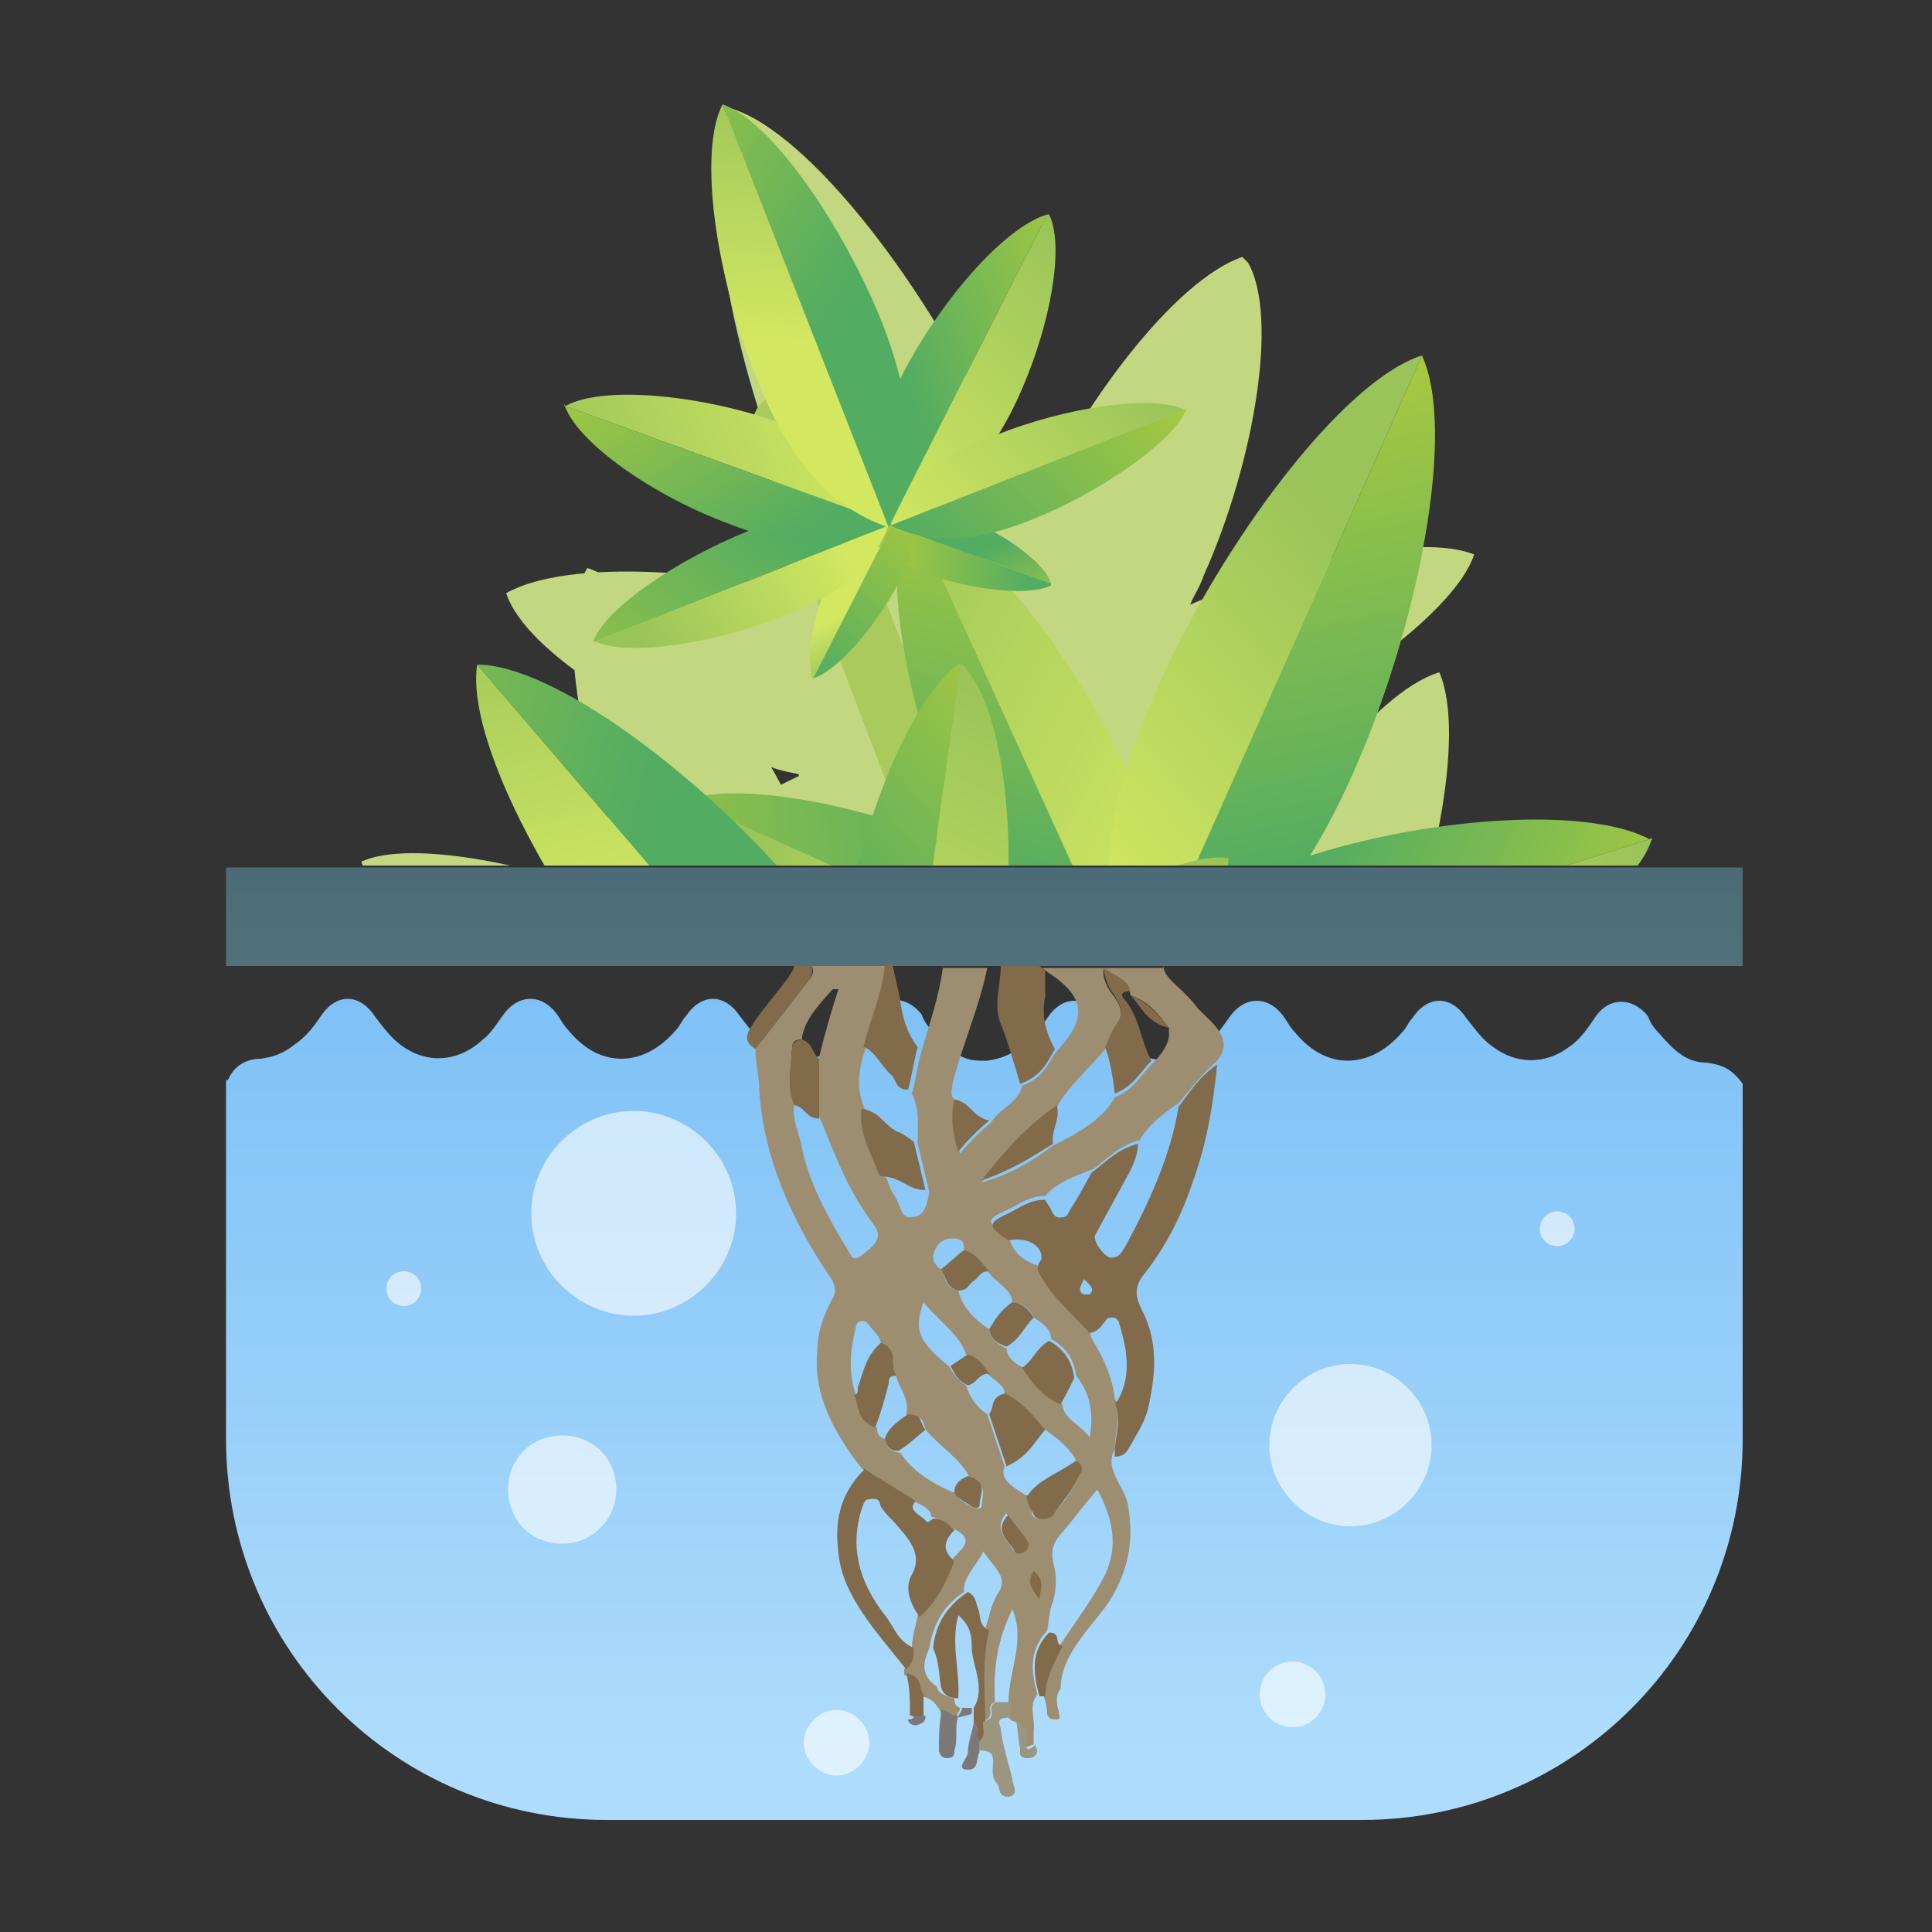 <?xml version="1.0" encoding="UTF-8"?>
<svg xmlns="http://www.w3.org/2000/svg" xmlns:xlink="http://www.w3.org/1999/xlink" version="1.1" viewBox="0 0 100 100">
  <rect x="0" y="0" width="100" height="100" fill="#333333" stroke="none"/>
  <defs>
    <style>
      .cls-1, .cls-2 {
        fill: none;
      }

      .cls-3 {
        fill: #816b4a;
      }

      .cls-4 {
        fill: #7e7778;
      }

      .cls-5 {
        fill: url(#_Безымянный_градиент_3);
      }

      .cls-6 {
        fill: url(#linear-gradient-8);
      }

      .cls-7 {
        fill: url(#linear-gradient-7);
      }

      .cls-8 {
        fill: url(#linear-gradient-5);
      }

      .cls-9 {
        fill: url(#linear-gradient-6);
      }

      .cls-10 {
        fill: url(#linear-gradient-9);
      }

      .cls-11 {
        fill: url(#linear-gradient-4);
      }

      .cls-12 {
        fill: url(#linear-gradient-3);
      }

      .cls-13 {
        fill: url(#linear-gradient-2);
      }

      .cls-14 {
        fill: #9d8e71;
      }

      .cls-15 {
        fill: url(#linear-gradient);
      }

      .cls-16 {
        fill: #9c9580;
      }

      .cls-17 {
        fill: #c3d780;
      }

      .cls-18 {
        fill: #fff;
      }

      .cls-2 {
        stroke: #aaca5d;
        stroke-linecap: round;
        stroke-miterlimit: 10;
        stroke-width: 3.3px;
      }

      .cls-19 {
        fill: url(#linear-gradient-43);
      }

      .cls-20 {
        fill: url(#linear-gradient-40);
      }

      .cls-21 {
        fill: url(#linear-gradient-41);
      }

      .cls-22 {
        fill: url(#linear-gradient-42);
      }

      .cls-23 {
        fill: url(#linear-gradient-10);
      }

      .cls-24 {
        fill: url(#linear-gradient-11);
      }

      .cls-25 {
        fill: url(#linear-gradient-12);
      }

      .cls-26 {
        fill: url(#linear-gradient-13);
      }

      .cls-27 {
        fill: url(#linear-gradient-19);
      }

      .cls-28 {
        fill: url(#linear-gradient-14);
      }

      .cls-29 {
        fill: url(#linear-gradient-21);
      }

      .cls-30 {
        fill: url(#linear-gradient-20);
      }

      .cls-31 {
        fill: url(#linear-gradient-22);
      }

      .cls-32 {
        fill: url(#linear-gradient-23);
      }

      .cls-33 {
        fill: url(#linear-gradient-28);
      }

      .cls-34 {
        fill: url(#linear-gradient-25);
      }

      .cls-35 {
        fill: url(#linear-gradient-32);
      }

      .cls-36 {
        fill: url(#linear-gradient-31);
      }

      .cls-37 {
        fill: url(#linear-gradient-33);
      }

      .cls-38 {
        fill: url(#linear-gradient-30);
      }

      .cls-39 {
        fill: url(#linear-gradient-15);
      }

      .cls-40 {
        fill: url(#linear-gradient-16);
      }

      .cls-41 {
        fill: url(#linear-gradient-17);
      }

      .cls-42 {
        fill: url(#linear-gradient-18);
      }

      .cls-43 {
        fill: url(#linear-gradient-35);
      }

      .cls-44 {
        fill: url(#linear-gradient-34);
      }

      .cls-45 {
        fill: url(#linear-gradient-36);
      }

      .cls-46 {
        fill: url(#linear-gradient-38);
      }

      .cls-47 {
        fill: url(#linear-gradient-27);
      }

      .cls-48 {
        fill: url(#linear-gradient-24);
      }

      .cls-49 {
        fill: url(#linear-gradient-26);
      }

      .cls-50 {
        fill: url(#linear-gradient-29);
      }

      .cls-51 {
        fill: url(#linear-gradient-37);
      }

      .cls-52 {
        fill: url(#linear-gradient-39);
      }

      .cls-53 {
        opacity: .6;
      }

      .cls-54 {
        clip-path: url(#clippath);
      }
    </style>
    <linearGradient id="_Безымянный_градиент_3" data-name="Безымянный градиент 3" x1="51" y1="91.1" x2="51" y2="49.9" gradientUnits="userSpaceOnUse">
      <stop offset="0" stop-color="#aedcfc"/>
      <stop offset="1" stop-color="#7dc0f6"/>
    </linearGradient>
    <clipPath id="clippath">
      <rect class="cls-1" x="11.5" y="-21.8" width="78.9" height="66.6"/>
    </clipPath>
    <linearGradient id="linear-gradient" x1="53" y1="54.6" x2="51.3" y2="58.7" gradientUnits="userSpaceOnUse">
      <stop offset="0" stop-color="#d3e761"/>
      <stop offset="1" stop-color="#99c45a"/>
    </linearGradient>
    <linearGradient id="linear-gradient-2" x1="64.7" y1="62.2" x2="57.5" y2="53.2" gradientUnits="userSpaceOnUse">
      <stop offset="0" stop-color="#52ac62"/>
      <stop offset="1" stop-color="#a5c841"/>
    </linearGradient>
    <linearGradient id="linear-gradient-3" x1="45.6" y1="53.9" x2="61.3" y2="53.9" xlink:href="#linear-gradient-2"/>
    <linearGradient id="linear-gradient-4" x1="60.9" y1="57.3" x2="58.1" y2="63.1" xlink:href="#linear-gradient-2"/>
    <linearGradient id="linear-gradient-5" x1="53.4" y1="46" x2="28.1" y2="48.2" xlink:href="#linear-gradient-2"/>
    <linearGradient id="linear-gradient-6" x1="63.5" y1="44.5" x2="39.6" y2="32.2" xlink:href="#linear-gradient"/>
    <linearGradient id="linear-gradient-7" x1="51.1" y1="46.5" x2="55.7" y2="26.5" xlink:href="#linear-gradient-2"/>
    <linearGradient id="linear-gradient-8" x1="55" y1="49.8" x2="37.9" y2="45.4" xlink:href="#linear-gradient"/>
    <linearGradient id="linear-gradient-9" x1="67.3" y1="12.3" x2="86" y2="-1.4" gradientTransform="translate(-13.3 30.2) rotate(1.5) scale(1 .9) skewX(2.9)" xlink:href="#linear-gradient"/>
    <linearGradient id="linear-gradient-10" x1="83.2" y1="14" x2="76.4" y2="-11.9" gradientTransform="translate(-13.3 30.2) rotate(1.5) scale(1 .9) skewX(2.9)" xlink:href="#linear-gradient-2"/>
    <linearGradient id="linear-gradient-11" x1="67.4" y1="45.4" x2="83" y2="52.6" xlink:href="#linear-gradient-2"/>
    <linearGradient id="linear-gradient-12" x1="58.8" y1="48.5" x2="85.5" y2="48.5" xlink:href="#linear-gradient"/>
    <linearGradient id="linear-gradient-13" x1="58.7" y1="56.6" x2="82.1" y2="56.6" xlink:href="#linear-gradient"/>
    <linearGradient id="linear-gradient-14" x1="58.7" y1="57.2" x2="82.1" y2="57.2" xlink:href="#linear-gradient-2"/>
    <linearGradient id="linear-gradient-15" x1="409.5" y1="220.9" x2="408.4" y2="223.6" gradientTransform="translate(-399.8 168.6) rotate(-45.5)" xlink:href="#linear-gradient"/>
    <linearGradient id="linear-gradient-16" x1="417" y1="225.8" x2="412.4" y2="220" gradientTransform="translate(-399.8 168.6) rotate(-45.5)" xlink:href="#linear-gradient-2"/>
    <linearGradient id="linear-gradient-17" x1="404.8" y1="220.5" x2="414.8" y2="220.5" gradientTransform="translate(-399.8 168.6) rotate(-45.5)" xlink:href="#linear-gradient-2"/>
    <linearGradient id="linear-gradient-18" x1="414.6" y1="222.6" x2="412.8" y2="226.3" gradientTransform="translate(-399.8 168.6) rotate(-45.5)" xlink:href="#linear-gradient-2"/>
    <linearGradient id="linear-gradient-19" x1="409.7" y1="215.4" x2="393.5" y2="216.8" gradientTransform="translate(-399.8 168.6) rotate(-45.5)" xlink:href="#linear-gradient-2"/>
    <linearGradient id="linear-gradient-20" x1="416.3" y1="214.4" x2="400.9" y2="206.5" gradientTransform="translate(-399.8 168.6) rotate(-45.5)" xlink:href="#linear-gradient"/>
    <linearGradient id="linear-gradient-21" x1="408.3" y1="215.7" x2="411.2" y2="202.9" gradientTransform="translate(-399.8 168.6) rotate(-45.5)" xlink:href="#linear-gradient-2"/>
    <linearGradient id="linear-gradient-22" x1="410.8" y1="217.8" x2="399.8" y2="215" gradientTransform="translate(-399.8 168.6) rotate(-45.5)" xlink:href="#linear-gradient"/>
    <linearGradient id="linear-gradient-23" x1="423.9" y1="182.7" x2="435.9" y2="174" gradientTransform="translate(-387.6 200) rotate(-44) scale(1 .9) skewX(2.9)" xlink:href="#linear-gradient"/>
    <linearGradient id="linear-gradient-24" x1="434.1" y1="183.8" x2="429.7" y2="167.2" gradientTransform="translate(-387.6 200) rotate(-44) scale(1 .9) skewX(2.9)" xlink:href="#linear-gradient-2"/>
    <linearGradient id="linear-gradient-25" x1="418.8" y1="215" x2="428.8" y2="219.6" gradientTransform="translate(-399.8 168.6) rotate(-45.5)" xlink:href="#linear-gradient-2"/>
    <linearGradient id="linear-gradient-26" x1="413.2" y1="217" x2="430.4" y2="217" gradientTransform="translate(-399.8 168.6) rotate(-45.5)" xlink:href="#linear-gradient"/>
    <linearGradient id="linear-gradient-27" x1="413.2" y1="222.2" x2="428.2" y2="222.2" gradientTransform="translate(-399.8 168.6) rotate(-45.5)" xlink:href="#linear-gradient"/>
    <linearGradient id="linear-gradient-28" x1="413.2" y1="222.6" x2="428.2" y2="222.6" gradientTransform="translate(-399.8 168.6) rotate(-45.5)" xlink:href="#linear-gradient-2"/>
    <linearGradient id="linear-gradient-29" x1="472.8" y1="399" x2="471.2" y2="402.8" gradientTransform="translate(-516.9 321.4) rotate(-64.6)" xlink:href="#linear-gradient"/>
    <linearGradient id="linear-gradient-30" x1="483.3" y1="405.9" x2="476.8" y2="397.8" gradientTransform="translate(-516.9 321.4) rotate(-64.6)" xlink:href="#linear-gradient-2"/>
    <linearGradient id="linear-gradient-31" x1="466.1" y1="398.4" x2="480.2" y2="398.4" gradientTransform="translate(-516.9 321.4) rotate(-64.6)" xlink:href="#linear-gradient-2"/>
    <linearGradient id="linear-gradient-32" x1="479.9" y1="401.5" x2="477.3" y2="406.7" gradientTransform="translate(-516.9 321.4) rotate(-64.6)" xlink:href="#linear-gradient-2"/>
    <linearGradient id="linear-gradient-33" x1="473.1" y1="391.3" x2="450.3" y2="393.2" gradientTransform="translate(-516.9 321.4) rotate(-64.6)" xlink:href="#linear-gradient-2"/>
    <linearGradient id="linear-gradient-34" x1="482.2" y1="389.9" x2="460.7" y2="378.8" gradientTransform="translate(-516.9 321.4) rotate(-64.6)" xlink:href="#linear-gradient"/>
    <linearGradient id="linear-gradient-35" x1="471.1" y1="391.8" x2="475.2" y2="373.7" gradientTransform="translate(-516.9 321.4) rotate(-64.6)" xlink:href="#linear-gradient-2"/>
    <linearGradient id="linear-gradient-36" x1="474.5" y1="394.7" x2="459.1" y2="390.8" gradientTransform="translate(-516.9 321.4) rotate(-64.6)" xlink:href="#linear-gradient"/>
    <linearGradient id="linear-gradient-37" x1="482.5" y1="367.9" x2="499.3" y2="355.6" gradientTransform="translate(-495.4 346.2) rotate(-63.1) scale(1 .9) skewX(2.9)" xlink:href="#linear-gradient"/>
    <linearGradient id="linear-gradient-38" x1="496.8" y1="369.5" x2="490.6" y2="346.2" gradientTransform="translate(-495.4 346.2) rotate(-63.1) scale(1 .9) skewX(2.9)" xlink:href="#linear-gradient-2"/>
    <linearGradient id="linear-gradient-39" x1="485.8" y1="390.8" x2="499.8" y2="397.3" gradientTransform="translate(-516.9 321.4) rotate(-64.6)" xlink:href="#linear-gradient-2"/>
    <linearGradient id="linear-gradient-40" x1="478" y1="393.5" x2="502.1" y2="393.5" gradientTransform="translate(-516.9 321.4) rotate(-64.6)" xlink:href="#linear-gradient"/>
    <linearGradient id="linear-gradient-41" x1="477.9" y1="400.8" x2="499" y2="400.8" gradientTransform="translate(-516.9 321.4) rotate(-64.6)" xlink:href="#linear-gradient"/>
    <linearGradient id="linear-gradient-42" x1="477.9" y1="401.4" x2="499" y2="401.4" gradientTransform="translate(-516.9 321.4) rotate(-64.6)" xlink:href="#linear-gradient-2"/>
    <linearGradient id="linear-gradient-43" x1="51" y1="41.1" x2="51" y2="63.9" gradientUnits="userSpaceOnUse">
      <stop offset="0" stop-color="#486672"/>
      <stop offset="1" stop-color="#5d838a"/>
    </linearGradient>
  </defs>
  <!-- Generator: Adobe Illustrator 28.6.0, SVG Export Plug-In . SVG Version: 1.2.0 Build 709)  -->
  <g>
    <g id="_Слой_1" data-name="Слой_1">
      <g>
        <path class="cls-5" d="M90.2,56.1c-.5-.7-1-1-1.9-1.1-1.1,0-1.8-.8-2.5-1.6-.2-.2-.4-.5-.5-.8-.8-1-2-1-2.7,0-.4.6-.8,1.2-1.4,1.6-1.2.9-2.7.9-3.9,0-.6-.4-1-1-1.4-1.5-.8-1.2-2-1.2-2.8,0-.2.2-.3.5-.5.7-1.7,2-4,2-5.6,0-.2-.2-.3-.4-.5-.7-.8-1.2-2.1-1.2-2.9,0-.3.4-.6.9-1,1.2-1.4,1.3-3.2,1.3-4.6,0-.4-.4-.7-.8-1-1.2-.8-1.2-2-1.2-2.8,0-.4.6-.8,1.1-1.4,1.5-.5.4-1,.6-1.7.7,0,0,0,0-.1,0,0,0-.2,0-.3,0-1.1,0-1.8-.8-2.5-1.6-.2-.2-.4-.5-.5-.8-.8-1-2-1-2.7,0-.4.6-.8,1.2-1.4,1.6-1.2.9-2.7.9-3.9,0-.6-.4-1-1-1.4-1.5-.8-1.2-2-1.2-2.8,0-.2.2-.3.5-.5.7-1.7,2-4,2-5.6,0-.2-.2-.3-.4-.5-.7-.8-1.2-2.1-1.2-2.9,0-.3.4-.6.9-1,1.2-1.4,1.3-3.2,1.3-4.6,0-.4-.4-.7-.8-1-1.2-.8-1.2-2-1.2-2.8,0-.4.6-.8,1.1-1.4,1.5-.5.4-1,.6-1.7.7-.8,0-1.4.4-1.7,1.1h-.1v18.6c0,10.9,8.8,19.7,19.7,19.7h39.1c10.9,0,19.7-8.8,19.7-19.7v-18.6h0c0,0,0,0,0,0Z"/>
        <g class="cls-53">
          <path class="cls-18" d="M38.1,62.8c0,2.9-2.4,5.3-5.3,5.3s-5.3-2.4-5.3-5.3,2.4-5.3,5.3-5.3,5.3,2.4,5.3,5.3Z"/>
          <path class="cls-18" d="M74.1,74.8c0,2.3-1.9,4.2-4.2,4.2s-4.2-1.9-4.2-4.2,1.9-4.2,4.2-4.2,4.2,1.9,4.2,4.2Z"/>
          <path class="cls-18" d="M31.9,77.1c0,1.5-1.2,2.8-2.8,2.8s-2.8-1.2-2.8-2.8,1.2-2.8,2.8-2.8,2.8,1.2,2.8,2.8Z"/>
          <path class="cls-18" d="M45,90.2c0,.9-.8,1.7-1.7,1.7s-1.7-.8-1.7-1.7.8-1.7,1.7-1.7,1.7.8,1.7,1.7Z"/>
          <circle class="cls-18" cx="66.9" cy="87.7" r="1.7"/>
          <path class="cls-18" d="M21.8,66.7c0,.5-.4.9-.9.9s-.9-.4-.9-.9.4-.9.9-.9.9.4.9.9Z"/>
          <path class="cls-18" d="M81.5,63.6c0,.5-.4.9-.9.9s-.9-.4-.9-.9.4-.9.9-.9.9.4.9.9Z"/>
        </g>
        <g class="cls-54">
          <g>
            <path class="cls-17" d="M68.7,46.5c-3.2-1.8-11.3-1.2-17.4.7,0,0-.2,0-.2,0,.7-1.2,1.4-2.6,2.1-4.1,3.4-7.6,5.4-17.8,3.6-21.7-4.1,1.3-10.3,9.6-13.7,17.2-.7,1.5-1.2,3-1.6,4.3,0,0,0,0,0-.1-2.6-5.8-7.7-12.3-11.1-13.4-1.7,2.8-.3,10.4,2.4,16.2.2.5.5,1,.7,1.5-5.3-2.3-12.2-3.7-14.8-2.5.9,2.8,6.7,7.1,12,9.4,1.1.5,2.1.9,3.1,1.1-2.4,1.2-4.5,2.8-4.9,4.1,1.9,1,6.7.7,10.2-.4.6-.2,1-.4,1.5-.6.2.5.3,1,.6,1.5,1.6,3.4,4.5,7.2,6.5,7.9.7-1.2.5-3.7-.3-6.3.8.5,1.7,1,2.8,1.4,5.3,2.4,12.4,3.8,15.1,2.6-.9-2.7-6.5-6.9-11.7-9.3.5-.1,1-.3,1.6-.4,6.1-1.9,12.7-6,13.6-9.1Z"/>
            <path class="cls-17" d="M73.7,67.4c-2.6-1.5-9.2-1-14.2.5,0,0-.1,0-.2,0,.6-1,1.2-2.1,1.8-3.3,2.8-6.2,4.5-14.5,3.1-17.7-3.4,1-8.5,7.8-11.3,14-.6,1.3-1,2.4-1.3,3.5,0,0,0,0,0-.1-2.1-4.7-6.2-10.1-9-11-1.4,2.3-.3,8.5,1.8,13.2.2.4.4.8.6,1.2-4.3-1.9-9.9-3.1-12.1-2.2.7,2.3,5.4,5.8,9.8,7.8.9.4,1.7.7,2.5,1-2,1-3.7,2.2-4,3.3,1.5.9,5.4.6,8.4-.3.4-.1.8-.3,1.2-.4.1.4.3.8.5,1.2,1.2,2.8,3.6,5.9,5.3,6.5.6-.9.4-3-.2-5.2.7.4,1.4.8,2.3,1.2,4.3,2,10.1,3.2,12.3,2.3-.7-2.2-5.3-5.7-9.5-7.7.4-.1.8-.2,1.3-.3,5-1.5,10.4-4.8,11.2-7.3Z"/>
            <path class="cls-17" d="M84,55.3c-2.6-1.5-9.2-1-14.2.5,0,0-.1,0-.2,0,.6-1,1.2-2.1,1.8-3.3,2.8-6.2,4.5-14.5,3.1-17.7-3.4,1-8.5,7.8-11.3,14-.6,1.3-1,2.4-1.3,3.5,0,0,0,0,0-.1-2.1-4.7-6.2-10.1-9-11-1.4,2.3-.3,8.5,1.8,13.2.2.4.4.8.6,1.2-4.3-1.9-9.9-3.1-12.1-2.2.7,2.3,5.4,5.8,9.8,7.8.9.4,1.7.7,2.5,1-2,1-3.7,2.2-4,3.3,1.5.9,5.4.6,8.4-.3.4-.1.8-.3,1.2-.4.1.4.3.8.5,1.2,1.2,2.8,3.6,5.9,5.3,6.5.6-.9.4-3-.2-5.2.7.4,1.4.8,2.3,1.2,4.3,2,10.1,3.2,12.3,2.3-.7-2.2-5.3-5.7-9.5-7.7.4-.1.8-.2,1.3-.3,5-1.5,10.4-4.8,11.2-7.3Z"/>
            <path class="cls-17" d="M67.5,36.3c-3.5,1.2-8.4,7.7-11,13.5,0,0,0,.2,0,.2-.4-1.3-.9-2.8-1.7-4.3-3.4-7.6-9.7-15.9-13.8-17.1-1.8,3.9.3,14.1,3.8,21.7.7,1.5,1.4,2.9,2.1,4,0,0,0,0-.1,0-6.1-1.9-14.2-2.4-17.4-.6,1,3.1,7.6,7.1,13.7,9,.5.2,1.1.3,1.6.4-5.2,2.4-10.8,6.6-11.7,9.4,2.7,1.2,9.7-.3,15-2.7,1.1-.5,2.1-1,2.9-1.5-.7,2.6-.9,5.2-.2,6.4,2-.7,4.9-4.5,6.5-7.9.2-.5.4-1,.6-1.5.5.2.9.4,1.5.5,3.6,1.1,8.4,1.4,10.2.4-.4-1.3-2.5-2.8-4.9-4,.9-.3,1.9-.7,2.9-1.1,5.3-2.4,11.1-6.7,12-9.5-2.7-1.1-9.5.3-14.7,2.6.2-.5.5-.9.7-1.5,2.6-5.8,3.9-13.4,2.3-16.2Z"/>
            <path class="cls-17" d="M64.3,13.3c-3.5,1.2-8.4,7.7-11,13.5,0,0,0,.2,0,.2-.4-1.3-.9-2.8-1.7-4.3-3.4-7.6-9.7-15.9-13.8-17.1-1.8,3.9.3,14.1,3.8,21.7.7,1.5,1.4,2.9,2.1,4,0,0,0,0-.1,0-6.1-1.9-14.2-2.4-17.4-.6,1,3.1,7.6,7.1,13.7,9,.5.2,1.1.3,1.6.4-5.2,2.4-10.8,6.6-11.7,9.4,2.7,1.2,9.7-.3,15-2.7,1.1-.5,2.1-1,2.9-1.5-.7,2.6-.9,5.2-.2,6.4,2-.7,4.9-4.5,6.5-7.9.2-.5.4-1,.6-1.5.5.2.9.4,1.5.6,3.6,1.1,8.4,1.4,10.2.4-.4-1.3-2.5-2.8-4.9-4,.9-.3,1.9-.7,2.9-1.1,5.3-2.4,11.1-6.7,12-9.5-2.7-1.1-9.5.3-14.7,2.6.2-.5.5-.9.7-1.5,2.6-5.8,3.9-13.4,2.3-16.2Z"/>
            <g>
              <line class="cls-2" x1="40.6" y1="22" x2="54.4" y2="58.2"/>
              <line class="cls-2" x1="54.4" y1="58.2" x2="53.2" y2="91.8"/>
              <line class="cls-2" x1="54.4" y1="58.2" x2="63.5" y2="45"/>
            </g>
            <g>
              <path class="cls-15" d="M45.6,56.1l15.7-5c-1.9-1-4.1-1.5-7.7-.4-3.6,1.1-7.4,3.5-8,5.3Z"/>
              <path class="cls-13" d="M64.4,64.4l-6.8-15c-1,1.6-1.3,3.7.3,7.1,1.6,3.4,4.5,7.2,6.5,7.9Z"/>
              <path class="cls-12" d="M45.6,56.1l15.7-5c-.6,1.8-1.9,3.4-5.5,4.5-3.6,1.1-8.4,1.5-10.2.4Z"/>
              <path class="cls-11" d="M64.4,64.4l-6.8-15c2,.7,3.9,2.1,5.4,5.5,1.6,3.4,2.4,7.9,1.4,9.5Z"/>
              <path class="cls-8" d="M35.4,41.4l23.3,10.4c-.9-2.8-3-5.4-8.3-7.7-5.3-2.4-12.4-3.8-15.1-2.6Z"/>
              <path class="cls-9" d="M47.1,26.3l11.6,25.5c1.7-2.8,2.2-6.3-.5-12.1-2.6-5.8-7.7-12.3-11.1-13.4Z"/>
              <path class="cls-7" d="M47.1,26.3l11.6,25.5c-3.5-1.2-6.6-3.5-9.2-9.3-2.6-5.8-4-13.4-2.4-16.2Z"/>
              <path class="cls-6" d="M35.4,41.4l23.3,10.4c-2.7,1.2-6,1.4-11.3-1-5.3-2.4-11.1-6.6-12-9.4Z"/>
              <path class="cls-10" d="M73.6,18.4l-14.9,33.5c-1.8-3.9-2.2-8.7,1.2-16.3,3.4-7.6,9.6-15.9,13.7-17.2Z"/>
              <path class="cls-23" d="M73.6,18.4l-14.9,33.5c4.1-1.3,7.9-4.2,11.3-11.8,3.4-7.6,5.4-17.8,3.6-21.7Z"/>
              <path class="cls-24" d="M85.5,43.4l-26.7,8.5c1-3.1,3.2-5.8,9.3-7.7,6.1-1.9,14.2-2.5,17.4-.7Z"/>
              <path class="cls-25" d="M85.5,43.4l-26.7,8.5c3.2,1.8,7,2.6,13.1.6,6.1-1.9,12.7-6,13.6-9.1Z"/>
              <path class="cls-26" d="M82.1,62.2l-23.3-10.4c2.7-1.2,6-1.4,11.3,1,5.3,2.4,11.1,6.6,12,9.4Z"/>
              <path class="cls-28" d="M82.1,62.2l-23.3-10.4c.9,2.8,3,5.4,8.3,7.7,5.3,2.4,12.4,3.8,15.1,2.6Z"/>
            </g>
            <g>
              <path class="cls-39" d="M42.1,35.1l4.8-9.4c-1.3.4-2.5,1.2-3.6,3.4-1.1,2.1-1.7,5-1.2,6.1Z"/>
              <path class="cls-40" d="M54.4,30.2l-9.9-3.6c.3,1.2,1.1,2.2,3.4,3.1,2.3.8,5.3,1.2,6.5.6Z"/>
              <path class="cls-41" d="M42.1,35.1l4.8-9.4c.6,1.1.7,2.4-.4,4.5-1.1,2.1-3.1,4.5-4.4,4.9Z"/>
              <path class="cls-42" d="M54.4,30.2l-9.9-3.6c1.2-.6,2.7-.9,4.9,0,2.3.8,4.7,2.5,5,3.6Z"/>
              <path class="cls-27" d="M30.8,33.2l15.2-6c-1.7-.8-3.8-1.1-7.3.3-3.5,1.4-7.3,3.9-8,5.7Z"/>
              <path class="cls-30" d="M29.2,21l16.9,6.1c-.5-2-1.9-3.8-5.7-5.2-3.8-1.4-9.1-2-11.1-.9Z"/>
              <path class="cls-29" d="M29.2,21l16.9,6.1c-2.1,1.1-4.6,1.5-8.4,0-3.8-1.4-7.9-4.2-8.5-6.2Z"/>
              <path class="cls-31" d="M30.8,33.2l15.2-6c-.7,1.8-2,3.4-5.5,4.7-3.5,1.4-8,2.1-9.7,1.3Z"/>
              <path class="cls-32" d="M37.4,5.4l8.6,21.9c-2.6-.9-5-2.9-6.9-7.9-2-5-3-11.5-1.7-14Z"/>
              <path class="cls-48" d="M37.4,5.4l8.6,21.9c1.3-2.5,1.6-5.5-.3-10.5-2-5-5.7-10.5-8.3-11.4Z"/>
              <path class="cls-34" d="M54.2,11.1l-8.1,16c-1-1.8-1.2-4.1.6-7.7,1.9-3.7,5.2-7.6,7.5-8.3Z"/>
              <path class="cls-49" d="M54.2,11.1l-8.1,16c2.3-.7,4.3-2.1,6.2-5.7,1.9-3.7,2.9-8.5,2-10.3Z"/>
              <path class="cls-47" d="M61.3,21.2l-15.2,6c.7-1.8,2-3.4,5.5-4.7,3.5-1.4,8-2.1,9.7-1.3Z"/>
              <path class="cls-33" d="M61.3,21.2l-15.2,6c1.7.8,3.8,1.1,7.3-.3,3.5-1.4,7.3-4,8-5.7Z"/>
            </g>
            <g>
              <path class="cls-50" d="M44.6,71.8l2-14.7c-1.6,1.1-2.8,2.8-3.3,6.1-.5,3.3,0,7.4,1.3,8.6Z"/>
              <path class="cls-38" d="M58.7,59.7l-14.8-.2c1,1.4,2.5,2.5,5.9,2.5,3.4,0,7.6-.9,8.9-2.3Z"/>
              <path class="cls-36" d="M44.6,71.8l2-14.7c1.3,1.2,2,2.9,1.6,6.2-.5,3.3-2,7.4-3.6,8.5Z"/>
              <path class="cls-35" d="M58.7,59.7l-14.8-.2c1.3-1.4,3.2-2.4,6.5-2.3,3.4,0,7.3,1.1,8.3,2.5Z"/>
              <path class="cls-37" d="M28.7,74.5l17.5-15c-2.6-.3-5.5.3-9.5,3.8-4,3.4-7.9,8.6-8,11.3Z"/>
              <path class="cls-44" d="M20.9,59.1l25.3.4c-1.6-2.4-4.3-4.2-10-4.3-5.8,0-12.9,1.5-15.2,3.9Z"/>
              <path class="cls-43" d="M20.9,59.1l25.3.4c-2.3,2.4-5.4,4-11.2,3.9-5.8,0-12.5-1.9-14.1-4.3Z"/>
              <path class="cls-45" d="M28.7,74.5l17.5-15c0,2.7-1.2,5.4-5.1,8.8-4,3.4-9.7,6.5-12.3,6.2Z"/>
              <path class="cls-51" d="M24.7,34.4l21.5,25.1c-3.9,0-7.9-1.6-12.8-7.3-4.9-5.7-9.3-14-8.7-17.8Z"/>
              <path class="cls-46" d="M24.7,34.4l21.5,25.1c.5-3.9-.3-8.1-5.2-13.8-4.9-5.7-12.4-11.3-16.3-11.3Z"/>
              <path class="cls-52" d="M49.7,34.4l-3.4,25c-2.2-2-3.5-4.9-2.7-10.6.8-5.7,3.4-12.6,6.1-14.5Z"/>
              <path class="cls-20" d="M49.7,34.4l-3.4,25c2.7-1.9,4.8-4.7,5.6-10.4.8-5.7,0-12.6-2.1-14.6Z"/>
              <path class="cls-21" d="M63.6,44.4l-17.5,15c0-2.7,1.2-5.4,5.1-8.8,4-3.4,9.7-6.5,12.3-6.2Z"/>
              <path class="cls-22" d="M63.6,44.4l-17.5,15c2.6.3,5.5-.3,9.5-3.8,4-3.4,7.9-8.6,8-11.3Z"/>
            </g>
          </g>
        </g>
        <rect class="cls-19" x="11.7" y="44.9" width="78.5" height="5.1"/>
      </g>
      <g>
        <path class="cls-14" d="M60.2,49.9c0,.6.6,1,1,1.4.3.3.6.6.8.9.8.8,1.9,1.6,1,2.7-.8.7-1.4,1.5-2,2.2-.9.6-1.6,1.2-2,1.9-1.1.3-1.7,1-2.4,1.5-1,.4-1.9.7-2.5,1.4-.8,0-1.3.4-1.9.7-1.2.5-1.2.7,0,1.4.2.7.6,1.2,1.5,1.5.5,1.2,1.8,2.2,2.7,3.3,0,.3.1.5.3.8.5.9.9,1.8,1,2.8.4.8,0,1.7,0,2.6-.6,1.1.6,2,.7,3,.3,1.8,0,3.5-1.2,5.2-1,1.3-2.3,2.6-2.3,4.2-.3.4-.2.8-.1,1.2,0,.2.2.4-.2.4-.3,0-.4-.2-.4-.3,0-.3-.1-.7-.2-1,0-.9.5-1.7.9-2.6.8-1.2,1.7-2.4,2.3-3.6.7-1.5.4-2.9-.4-4.4-.7.8-1.2,1.5-1.8,2.2-.5.5-.6,1-.5,1.5.2.7.2,1.4,0,2.1-.2.5-.2,1-.3,1.5-1,1.1-.8,2.2-.5,3.3-.5.6-.1,1.2-.2,1.9,0,0,0,0,0,.1,0,.2,0,.4,0,.6-.2,0-.5.3-.5,0,0-.4.2-.9-.5-1.2-.1,0-.2-.1-.3-.2,0-.3,0-.5,0-.8,0-1.6.9-3.2.2-4.8-.8,1.6-1,3.2-.9,4.8-.6.2.2.8-.7,1,0-1.6-.2-3.2.2-4.8.2-.6.3-1.3.7-1.9.5-.8-.3-1.3-.8-2.1-.4.8-1.1,1.4-1,2.1-1.2.8-1.6,1.8-1.8,2.9-.3.7-.5,1.4.4,2,0,.3.4.5.9.6,0,.2,0,.4.3.5,0,.2-.2.3-.2.5h0c-.4,0-.5-.3-.8-.3-.2-.3-.4-.7-1-.8-.3-.4,0-.9-.9-1.1,0,0,0-.2,0-.3.3-.4.5-.7.4-1.1,0-.6.2-1.1.3-1.7.9-.9,1.4-1.9,1.8-2.9.4-.5,1.3-1,0-1.6-.3-.2-.6-.5-1.1-.6,0-.4-.5-.6-.9-.8-.9-.6-1.8-1.1-2.7-1.7-1.5-1.9-2.5-3.9-2.3-6,0-1,.3-1.9.8-2.8.2-.3.1-.6,0-.9-2.2-3.2-3.6-6.5-3.8-9.9,0-.7-.2-1.4-.2-2.1.9-1.2,1.8-2.3,2.7-3.5.2-.2.4-.5.2-.8,1.3,0,2.6,0,3.9,0-.2,1.5-.8,2.9-1.1,4.3-.4,1.1-.5,2.1,0,3.2-.3,1.2.5,2.3.9,3.4,0,0,.1,0,.2.1h0c.1.3.2.6.4.9.3.4.3,1.2.9,1.1.7,0,.8-.8.9-1.3-.2-.8-.4-1.7-.6-2.5,0-.9.1-1.8-.3-2.6.2-.7.3-1.5.5-2.2.4-1.4.9-2.8,1.1-4.3.8,0,1.6,0,2.3,0-.4,2-1.3,4-1.8,6,0,.3-.2.6.2.9-.2.9-.1,1.8.2,2.7.5-.6,1-1.1,1.6-1.6.4-.7,1.5-1.1,1.6-1.9,1.1-.4,1.3-1.1,1.8-1.8,1.6-1.7,1.5-2.8-.5-4.1,0,0-.2-.2-.3-.2,2.1,0,4.2,0,6.3,0ZM50,71.7c.2.6.5,1.1,1.1,1.5.3.9.6,1.8.9,2.7-.3.7.5,1.1,1.1,1.5.1.3.2.5.3.8,0,.1,0,.4.4.4.4,0,.6-.1.8-.3.5-.6,1-1.3,1.3-2,.1-.3,0-.5-.2-.7-.3-.6-.9-1.1-1.6-1.6-.6-.7-1.1-1.4-2.1-1.9,0-.4-.6-.7-.9-1-.3-.3-.6-.7-1.1-1-.3-1-1.4-1.7-2.2-2.7-.5,1.4-.3,2,1.3,3.3.2.3.4.7.9,1ZM46.9,73.2c.2-.7-.3-1.3-.5-1.9-.4-.5.2-1.3-.8-1.7,0-.4-.4-.7-.6-1-.1-.1-.2-.3-.5-.2-.1,0-.2.2-.2.3-.3,1.2-.4,2.3,0,3.5.3.6,0,1.3,1.1,1.7,0,.2,0,.5.5.6,0,.3,0,.6.7.7.6.9,1.6,1.6,2.9,2.1,0,.3.5.5.8.7.2.1.5.1.5,0,0-.5.4-1.1-.6-1.5-.4-.9-1.5-1.6-2.2-2.4-.3-.3,0-.8-.9-.8ZM60.5,53.2c-.5-.6-.9-1.3-2-1.7,0,0,0,0,0-.1-.2-.5-.9-.8-1.4-1.2,0,.5.2.9.5,1.3.4.5.6,1,.2,1.6-.3.4-.4.8-.6,1.2-.8,1-1.9,1.9-2.5,3-1.7,1.1-2.8,2.5-3.9,3.9,1.5-.4,2.6-1.1,3.7-1.9,1.4-.7,2.6-1.4,3.2-2.5,1-.4,1.3-1.1,1.9-1.7.5-.5,1-1.1.9-1.8ZM49.9,64.7c0-.3,0-.6-.6-.6-.5,0-.8.3-.9.6-.2.4-.1.7.3,1,.3.4.1.9.9,1.1.2.8.7,1.4,1.6,2,0,.4.3.7.9,1,0,.4.4.8.9,1,.5.7.9,1.5,2,1.9,0,.7,1,1.1,1.4,1.7.2-1.1.1-2.2-.7-3.2-.1-.7-.4-1.4-1.3-1.9,0-.5-.4-.8-.9-1.1-.2-.4-.4-.7-1.1-.8,0-.6-.8-1-1.2-1.5-.4-.4-.6-.9-1.3-1.1ZM41.5,53.8c-.5,0-.5.3-.5.5-.1,1-.3,1.9.1,2.9-.1.8.3,1.5.4,2.2.4,1.9,1.4,3.7,2.5,5.5.1.3.4.3.7,0,.5-.4,1-.8.6-1.4-.9-1.2-1.6-2.5-2.1-3.8-.3-.6-.5-1.3-.8-1.9,0-1,0-2.1,0-3.1.3-1.2.6-2.3,1-3.5-.1,0-.2,0-.3,0-.7.8-1.5,1.6-1.6,2.6ZM52.1,78.3c-.6.7-.2,1.2.2,1.7.1.1.1.4.5.3.3,0,.4-.3.3-.6-.3-.5-.7-.9-1.1-1.5ZM53.8,82.8c.1-.6.3-1-.3-1.5-.4.6,0,.9.3,1.5Z"/>
        <path class="cls-3" d="M52.8,56.1c-.3-1-.6-2.1-1-3.1-.4-1,0-2,0-3,.7,0,1.4,0,2,0,0,0,.2.2.3.2,0,.5,0,.9,0,1.4-.2.9,0,1.8.5,2.7-.4.7-.7,1.4-1.8,1.8Z"/>
        <path class="cls-3" d="M44.7,54.2c.3-1.4,1-2.8,1.1-4.3.1,0,.3,0,.4,0,.1.6.3,1.3.4,1.9.1.8.3,1.6.9,2.4-.2.7-.3,1.5-.5,2.2-.6,0-.6-.4-.8-.7-.6-.5-.8-1.2-1.6-1.6Z"/>
        <path class="cls-3" d="M42,50c.1.3,0,.6-.2.8-.9,1.2-1.8,2.3-2.7,3.5-.8-.5-.3-1,0-1.5.5-.7,1.1-1.4,1.7-2.2.1-.2.3-.4.3-.6.3,0,.6,0,.9,0Z"/>
        <path class="cls-3" d="M44.7,76c.9.6,1.8,1.1,2.7,1.7-.5.5.3.7.6,1.1,0,0,.2-.1.3-.2.5,0,.8.3,1.1.6-.5.5-.7,1,0,1.6-.4,1-.8,2-1.8,2.9-.5-.7-.8-1.5-.4-2.2.6-1.1-.2-1.9-1-2.8-.2-.2-.4-.4-.6-.7-.1-.2,0-.5-.6-.4-.3,0-.3.3-.4.5-.6,1.9-.2,3.7,1.2,5.5.5.6.6,1.3,1.5,1.7,0,.4,0,.8-.4,1.1-1.5-1.9-3.3-3.8-3.5-6-.2-1.5,0-3,1.3-4.3Z"/>
        <path class="cls-3" d="M46.9,86.6c.9.2.6.7.9,1.1,0,.4,0,.7,0,1.1,0,0,0,0,0,0-.2,0-.5,0-.7,0,0-.8,0-1.5-.2-2.2Z"/>
        <path class="cls-4" d="M47.2,88.8c.2,0,.5,0,.7,0,0,.2,0,.4-.5.5-.3,0-.4-.2-.4-.3,0,0,.2,0,.3-.1Z"/>
        <path class="cls-3" d="M57.7,75.2c0-.9.4-1.7,0-2.6,0,0,.2-.1.2-.2.7-1.3.4-2.7,0-4,0,0-.1-.2-.3-.2-.2,0-.3,0-.4.2-.2.2-.3.5-.8.6-1-1.1-2.2-2.1-2.7-3.3,0-.2.1-.4.2-.5.1-.7-.7-1.2-1.7-1-1.1-.7-1.1-.9,0-1.4.6-.3,1.1-.7,1.9-.7.1.2.2.3.3.5.1.2.2.5.6.4.3,0,.3-.3.4-.4.4-.6.7-1.2,1.1-1.9.8-.6,1.3-1.2,2.4-1.5,0,.5-.2,1-.4,1.4-.6,1.1-1.2,2.2-1.8,3.3-.2.3.5,1.2.8,1.2.5,0,.6-.4.7-.5,1.3-2.4,2.4-4.8,2.8-7.3.6-.8,1.1-1.6,2-2.2-.2,2-.5,3.9-1.2,5.9-.6,1.8-1.4,3.5-2.7,5.1-.4.6-.3,1.1,0,1.7.9,1.7.7,3.5.3,5.2-.2.7-.6,1.3-1,2-.1.2-.3.4-.7.4ZM56.1,66.2c-.1.3-.4.6,0,.8,0,0,.2,0,.3,0,.3-.3,0-.5-.3-.8Z"/>
        <path class="cls-3" d="M50.4,89.1c0-.1,0-.3,0-.4,0,0,0-.2,0-.3.6-1,0-2-.1-3,0-.6,0-1.2-.7-1.8-.4,1.5.1,2.9,0,4.3-.5,0-.8-.2-.9-.6-.1-.7-.1-1.3-.4-2,.1-1.1.6-2.1,1.8-2.9.4.2.4.5.5.8.2.4,0,.9.6,1.2-.4,1.6-.2,3.2-.2,4.8-.1.3.1.7-.2,1-.5-.3,0-.7-.4-1Z"/>
        <path class="cls-3" d="M57.7,56.6c-.1-.8-.2-1.6-.5-2.4.2-.4.3-.8.6-1.2.4-.6.2-1-.2-1.6-.3-.4-.4-.8-.5-1.3.6.4,1.3.6,1.4,1.2-.3,0-.5.1-.4.3.9,1,.9,2.2,1.5,3.3-.6.6-.9,1.3-1.9,1.7Z"/>
        <path class="cls-3" d="M44.7,57.4c.9.2,1.1.9,1.8,1.2.3.1.5.3.8.5.2.8.4,1.7.6,2.5-.9,0-1.3-.7-2.2-.7,0,0,0,0,0,0,0,0-.1,0-.2-.1-.4-1.1-1.1-2.2-.9-3.4Z"/>
        <path class="cls-3" d="M52,72.1c1,.5,1.5,1.2,2.1,1.9-.6.7-.9,1.4-2,1.9-.3-.9-.6-1.8-.9-2.7.3-.4,0-.9.9-1.1Z"/>
        <path class="cls-3" d="M54.9,72.7c-1.1-.5-1.5-1.2-2-1.9.6-.4.7-1,1.4-1.4.9.5,1.2,1.2,1.3,1.9-.2.5-.5,1-.7,1.4Z"/>
        <path class="cls-3" d="M42.4,57.9c-.7,0-.7-.6-1.3-.7-.4-1-.2-1.9-.1-2.9,0-.2,0-.4.5-.5.6.2.5.7.9,1,0,1,0,2.1,0,3.1Z"/>
        <path class="cls-3" d="M54.7,57.2c.2.7-.3,1.3-.2,2-1.1.7-2.2,1.4-3.7,1.9,1.1-1.4,2.2-2.7,3.9-3.9Z"/>
        <path class="cls-3" d="M45.3,73.9c-1-.4-.8-1.1-1.1-1.7.2,0,.2-.2.2-.4.3-.8.4-1.6,1.2-2.3,1,.4.4,1.2.8,1.7-.4,0-.4.2-.4.4-.2.8-.4,1.5-.7,2.3Z"/>
        <path class="cls-16" d="M50.7,90.1c.4-.3.1-.7.2-1,.9-.2,0-.8.7-1,.2,0,.4,0,.7,0,0,.3,0,.5,0,.8-.9,0-.5.4-.5.6.1.9.4,1.7.6,2.6,0,.3.4.8-.2.9-.6,0-.4-.5-.6-.7-.3-.3-.2-.7-.2-1.1,0-.3,0-.6-.7-.6,0-.2,0-.4,0-.6Z"/>
        <path class="cls-3" d="M53.2,77.4c.5-.8,1.7-1.2,2.5-1.8.3.2.4.4.2.7-.3.7-.8,1.3-1.3,2-.1.2-.4.4-.8.3-.3,0-.3-.3-.4-.4-.2-.3-.2-.5-.3-.8Z"/>
        <path class="cls-3" d="M51.2,68.8c.3-.5.6-1,1.2-1.4.7.1.9.5,1.1.8-.5.5-.7,1.1-1.4,1.5-.6-.2-.9-.5-.9-1Z"/>
        <path class="cls-3" d="M51.2,65.8c-.5,0-.5.3-.8.5-.3.2-.3.5-.8.5-.7-.2-.6-.7-.9-1.1.4-.3.8-.7,1.2-1,.7.2.9.7,1.3,1.1Z"/>
        <path class="cls-3" d="M49.4,56.9c.9.2.9.9,1.8,1.1-.6.5-1.1,1-1.6,1.6-.3-.9-.4-1.8-.2-2.7Z"/>
        <path class="cls-3" d="M54.3,84.5c.7,0,.2.6.7.7-.4.8-.9,1.7-.9,2.6,0,0-.2,0-.3,0-.3-1.1-.5-2.3.5-3.3Z"/>
        <path class="cls-3" d="M45.8,74.5c.1-.5.6-.9,1.2-1.3.8,0,.6.5.9.8-.5.4-.9.8-1.4,1.1-.6,0-.6-.4-.7-.7Z"/>
        <path class="cls-4" d="M49.6,88.8c-.2.6,0,1.2-.2,1.8,0,.2,0,.4-.4.4-.3,0-.4-.3-.4-.4,0-.6,0-1.2.1-1.8,0,0,0-.2,0-.3.4,0,.4.3.8.3Z"/>
        <path class="cls-3" d="M51.2,71.1c-.6,0-.6.5-1.1.6-.5-.2-.7-.6-.9-1,.3-.2.6-.4.9-.6.6.2.8.6,1.1,1Z"/>
        <path class="cls-3" d="M49.4,77.2c0-.3.2-.6.7-.8,1.1.3.6,1,.6,1.5,0,.2-.3.2-.5,0-.3-.2-.8-.4-.8-.7Z"/>
        <path class="cls-3" d="M52.1,78.3c.4.6.8,1,1.1,1.5.1.2,0,.5-.3.6-.4.1-.4-.2-.5-.3-.4-.5-.9-1-.2-1.7Z"/>
        <path class="cls-16" d="M53.6,90.4c.2.3,0,.6-.4.6-.5,0-.4-.3-.4-.5-.1-.4-.1-.9-.2-1.4.8.3.5.8.5,1.2,0,.4.3.2.5,0Z"/>
        <path class="cls-3" d="M60.5,53.2c-1.2-.3-1.4-1.1-2-1.7,1,.4,1.5,1.1,2,1.7Z"/>
        <path class="cls-3" d="M53.8,82.8c-.4-.6-.7-.9-.3-1.5.6.5.4.9.3,1.5Z"/>
        <path class="cls-4" d="M49.9,88.4c.1,0,.3,0,.4,0,0,0,0,.2,0,.3-.2.1-.4.1-.7.2,0-.2.2-.3.2-.5Z"/>
        <path class="cls-16" d="M53.6,89.7s0,0,0,0c0,0,0,0,0,0,0,0,0,0,0-.1Z"/>
        <path class="cls-4" d="M50.7,90.1c0,.2,0,.4,0,.6-.2.3,0,.9-.6.9-.7,0,0-.6,0-.9,0-.5.2-1,.3-1.5.4.3-.1.7.4,1Z"/>
      </g>
    </g>
  </g>
</svg>